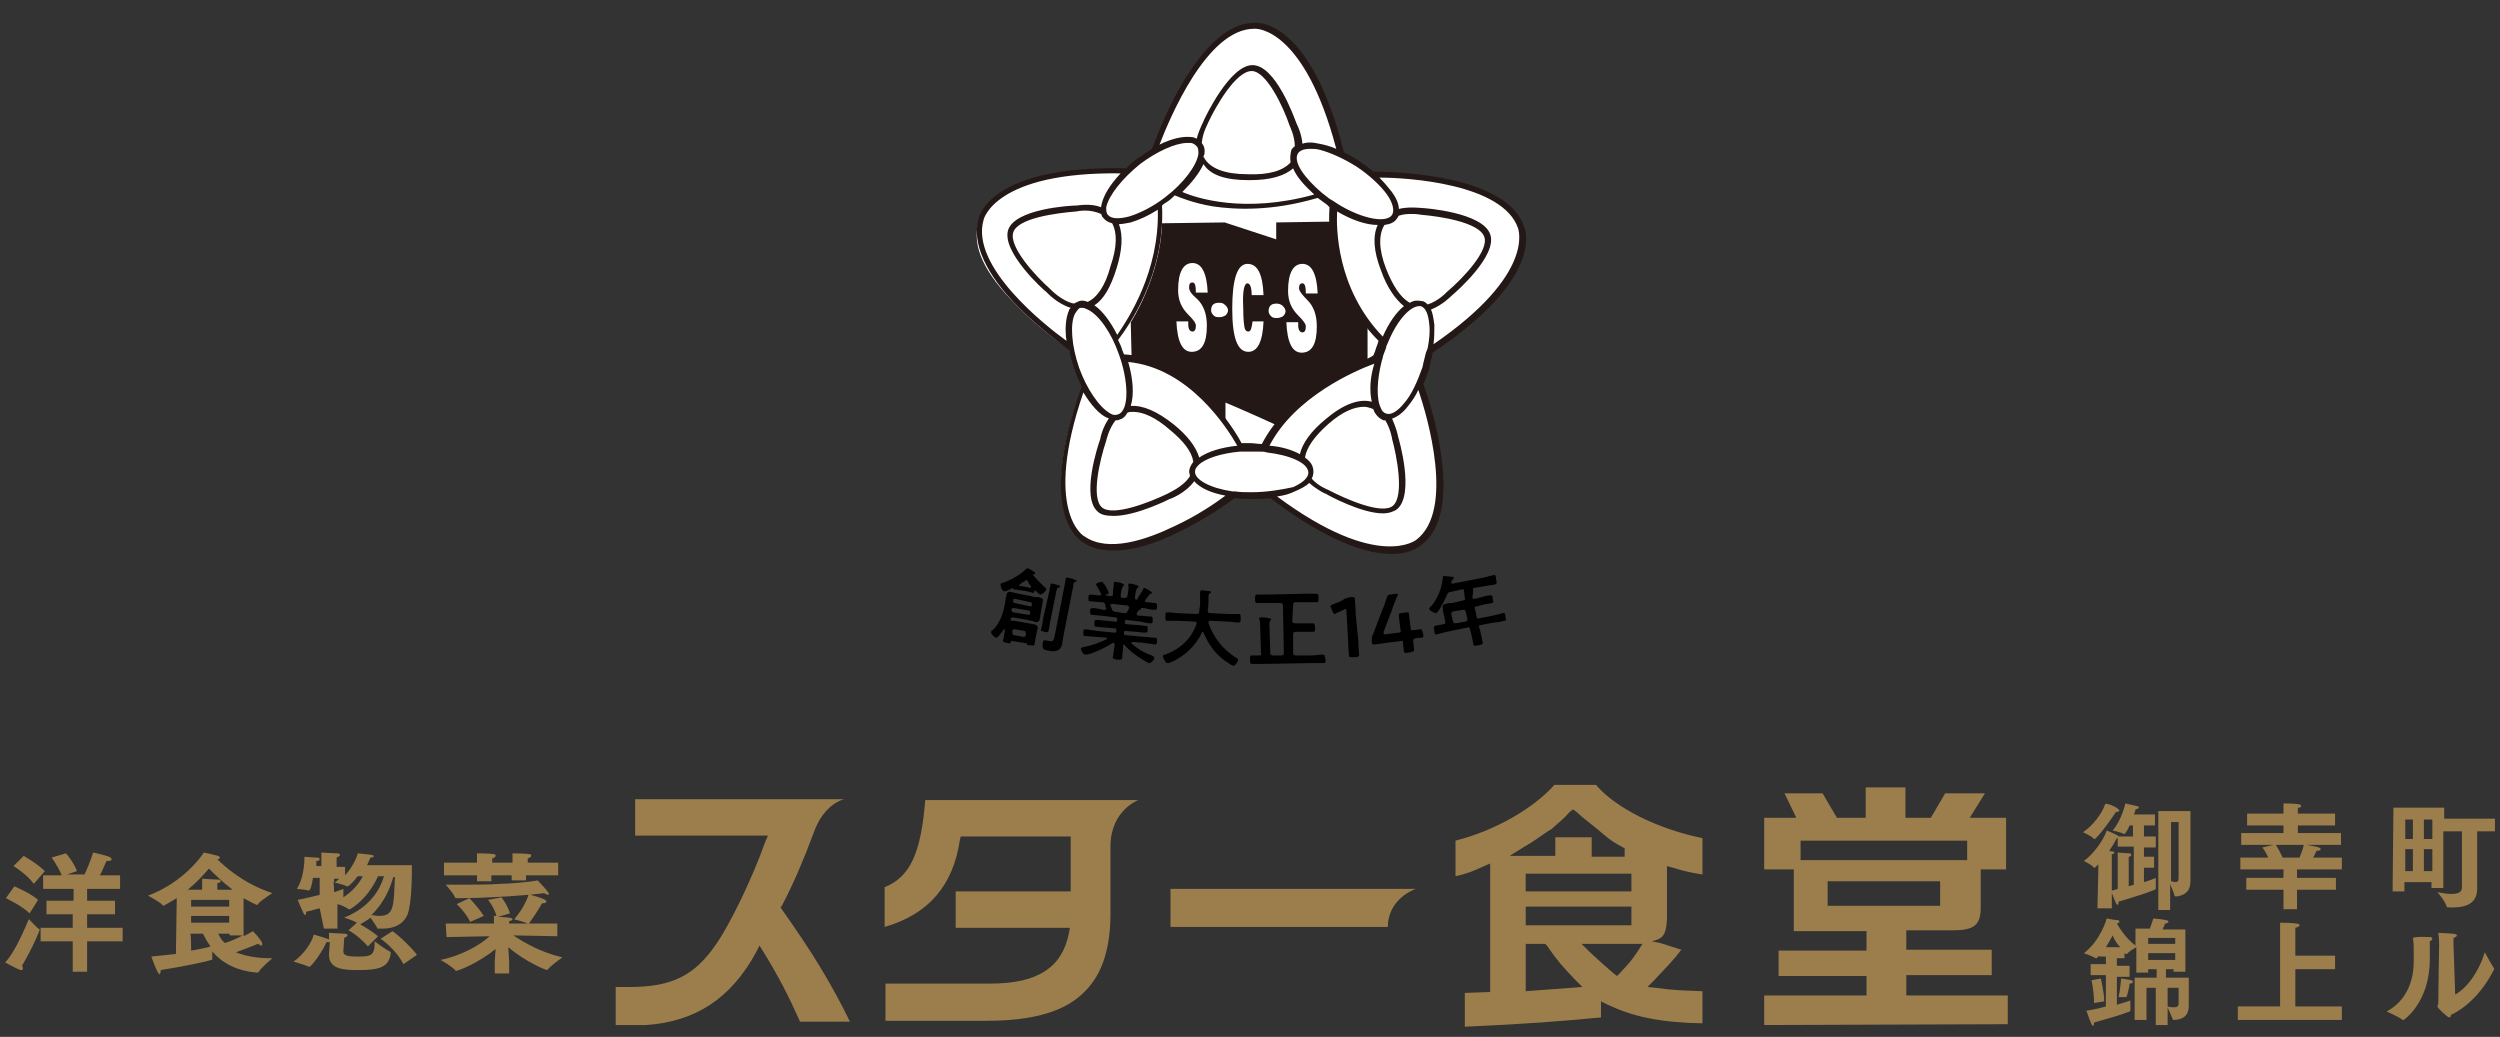 <?xml version="1.0" encoding="utf-8"?>
<!-- Generator: Adobe Illustrator 27.4.1, SVG Export Plug-In . SVG Version: 6.00 Build 0)  -->
<svg version="1.1" id="レイヤー_1" xmlns="http://www.w3.org/2000/svg" xmlns:xlink="http://www.w3.org/1999/xlink" x="0px"
	 y="0px" viewBox="0 0 295.6 122.6" style="enable-background:new 0 0 295.6 122.6;" xml:space="preserve">
<rect x="0" y="0" width="295.6" height="122.6" fill="#333333" stroke="none"/>
<style type="text/css">
	.st0{fill:#9C7E4C;}
	.st1{fill:#FFFFFF;}
	.st2{fill:#231815;}
</style>
<g>
	<path class="st0" d="M138.4,109.6h25.7c0-3.4,3.3-4.5,3.3-4.5h-29L138.4,109.6L138.4,109.6z M92.3,107.3l0.2-0.3
		c1.4-2.7,2.5-5.3,3.7-8.5c1.2-3.5,3.6-4,3.6-4H75.1v4.3h15.7l-0.3,0.7c-1.6,4.5-4.2,9.8-5.8,12.1c-2.5,3.7-5.2,5.1-10.2,5.1h-1.7
		v4.5h3.6c5.8-0.4,10-3.1,13-8.6l0.4-0.8l0.5,0.8c1.9,3.1,2.9,5.1,4.3,8.2h5.9c-2.3-4.7-4.6-8.4-8-13.2L92.3,107.3z M104.6,104.9
		v4.7c5.2-1.5,8.1-4.9,8.9-10.3l0.1-0.4h13v6.5H113v4.3h13.5l-0.1,0.6c-0.8,4.1-3.7,6-9.3,6h-12.4v4.4h11.9c5.6,0,9.4-1.1,11.7-3.5
		c2.1-2.1,3.1-5.3,3-9.9v-7.2c0-4.3,3.3-5.5,3.3-5.5h-25.2C108.9,100.9,107.6,103.7,104.6,104.9 M188.7,92.8h-4.9
		c-2.5,2.8-7,5.4-11.7,6.6v4.2c1.4-0.3,2.1-0.6,3.4-1.2l0.7-0.3v15.2l-3,0.1v4c7-0.3,12-0.7,16.1-1.1v-1.9l0.8,0.4
		c3,1.4,6.1,2.1,11.2,2.2v-3.8c-2.5-0.1-3.4-0.1-5.5-0.4l-1-0.1l0.7-0.7c1.6-1.7,2.4-2.5,3.3-3.7l-2.5-0.8l-1-0.2
		c1.3-0.3,1.7-0.7,1.8-2.6v-6.3l0.7,0.2c1.3,0.4,2.2,0.6,3.5,0.8v-4.3C195.9,98,191,95.5,188.7,92.8 M180.4,117.2v-5.6h2.3l0.2,0.2
		c1.4,2,1.7,2.3,3.4,4.1l0.8,0.8L180.4,117.2z M180.4,107.2h12.5v2.2h-12.5V107.2z M193.7,112.4c-0.8,1.2-1,1.4-2.2,2.7l-0.3,0.3
		l-0.4-0.3c-1.4-1.2-1.6-1.4-2.9-2.6l-0.9-0.9h7.2L193.7,112.4z M192.9,105.4h-12.5v-2.1h12.5V105.4z M192.1,100.3l0,1h-3.9V99h-4.3
		v2.2h-5.4l1.6-1c1.4-0.8,1.7-1.1,2.9-1.9l0.5-0.3l0.2-0.2c0.9-0.8,1.1-0.9,1.9-1.8l0.4-0.3l0.4,0.3c1,0.9,1.2,1,2.3,1.9l0.6,0.5
		C190.6,99.5,190.8,99.6,192.1,100.3 M225.4,115.3h10.1v-3h-10.1v-2.3h5.5c2.5,0,3.3-0.6,3.3-2.7v-4.5h3v-6.1h-4.3l1.8-2.9H230
		l-1.7,2.9h-3v-3.6h-4.7v3.6h-3.4l-1.7-2.9h-4.5l1.4,2.9h-3.8v6.1h3.5v7.3h8.6v2.3h-10.4v3h10.4v2.3h-12.1v3.5l28.8-0.1v-3.4h-12
		L225.4,115.3L225.4,115.3z M212.9,99.4h19.7v2.3h-19.7V99.4z M216.1,104.2h13.3v2.9h-13.3V104.2z"/>
	<path class="st0" d="M4.7,109.9C4.7,109.9,4.7,109.9,4.7,109.9c0,0.1-0.7,1.9-2.1,4.3c0.1,0.1,0.1,0.2,0.1,0.3c0,0.1,0,0.2-0.2,0.2
		c0,0-0.1,0-0.1,0c-0.5-0.2-1.8-0.9-1.8-0.9c1.2-1.2,2.5-4.4,2.8-5.1C3.4,108.6,4.2,109.6,4.7,109.9 M1.7,104.8c0,0,1.9,0.8,2.8,1.6
		l-1,1.6c-0.9-0.9-2.8-1.8-2.8-1.8L1.7,104.8z M2.8,101.2c0,0,1.6,0.9,2.5,1.8L4,104.5c-0.8-1.1-2.4-2.1-2.4-2.1L2.8,101.2z
		 M4.8,109.7h3.8v-1.6H5.5v-1.6h3.2v-1.4H5.1v-1.6h2.2c-0.5-1.2-1.2-2.1-1.2-2.1l1.7-0.5c0,0,0.9,1,1.3,2.1l-1.2,0.4H10
		c0.2-0.5,0.7-1.5,1-2.6c0,0,1.4,0.3,1.9,0.5c0.2,0.1,0.3,0.2,0.3,0.3s-0.1,0.2-0.4,0.2c-0.1,0-0.1,0-0.2,0
		c-0.3,0.6-0.5,1.2-0.8,1.7h2.4v1.6h-3.9v1.4h3.3v1.6h-3.3v1.6h4.2v1.6h-4.2v3.6H8.6v-3.6H4.8V109.7z"/>
	<path class="st0" d="M20.9,106.2c-0.7,0.4-1.5,0.9-1.6,0.9c0,0,0,0-0.1-0.1c-0.2-0.3-1.7-1.1-1.7-1.1c4.3-1.6,6.5-4.9,6.6-5.1
		c0.1,0,1.3,0.3,1.7,0.4c0.1,0.1,0.2,0.1,0.2,0.2c0,0.1-0.1,0.2-0.3,0.2c0.8,0.8,3.1,2.9,6.5,4c0,0-1.4,0.9-1.7,1.3
		c0,0,0,0.1-0.1,0.1s-0.9-0.4-1.6-0.8v4.5c0.4-0.2,0.8-0.4,1.1-0.6c0,0,0.9,0.9,1.1,1.4c0,0.1,0,0.1,0,0.2c0,0.1,0,0.1-0.1,0.1
		c-0.1,0-0.2-0.1-0.4-0.2c-0.7,0.3-1.8,0.7-2.6,1c1,0.4,2.3,0.7,4.1,0.7h0.2c0,0-1.3,1.1-1.6,1.6c0,0,0,0.1-0.2,0.1
		c-2.5-0.2-4.2-1.2-5.3-2.5c0,0.2,0,0.5,0,0.7c0,0.1,0,0.2,0,0.2v0c0,0.1,0,0.1-0.1,0.1c-0.6,0.2-3.4,0.8-6,1.2v0.1
		c0,0.2-0.1,0.4-0.1,0.4c-0.3,0-1-2.1-1-2.1c0.9-0.1,1.9-0.2,2.9-0.3L20.9,106.2z M23.9,105.2v-0.4c0,0,0-0.5,0-0.9
		c0.2,0,1.4,0.1,1.9,0.1c0.2,0,0.3,0.1,0.3,0.2c0,0.1-0.1,0.2-0.4,0.2c0,0.2,0,0.5,0,0.5v0.3h1.8c-1.2-0.9-2.2-1.9-2.8-2.5
		c-0.6,0.7-1.4,1.6-2.5,2.5L23.9,105.2L23.9,105.2z M27.1,106.4h-4.5v0.8h4.5V106.4z M27.1,108.3h-4.5v0.8h4.5V108.3z M22.6,112.4
		c1-0.2,1.8-0.3,2.3-0.5c-0.4-0.5-0.7-1.1-0.9-1.5h-1.5C22.6,110.4,22.6,112.4,22.6,112.4z M27.1,110.4h-1.3
		c0.2,0.4,0.4,0.8,0.8,1.1c0.6-0.2,1.4-0.5,2.1-0.9h-1.5L27.1,110.4L27.1,110.4z"/>
	<path class="st0" d="M39,111.4c-0.1,0-0.1,0-0.2,0c-0.1,0-0.1,0-0.2,0c-0.5,1.2-1.8,2.9-2,2.9c0,0,0,0-0.1,0
		c-0.4-0.2-1.8-0.6-1.8-0.6c1.2-0.8,2.2-2.3,2.4-3.2c0.4,0.1,1.7,0.5,1.8,0.6c0-0.1,0-0.4,0-0.8c0,0,1.6,0.1,1.9,0.1
		c0.2,0,0.3,0.1,0.3,0.2c0,0.1-0.2,0.2-0.4,0.3c0,0.3-0.1,1.3-0.1,1.5v0.1c0,0.4,0.3,0.6,1.6,0.6c1.5,0,2.1,0,2.1-1.6v-0.2
		c0,0,1.3,1,1.8,1.2c0,0,0.1,0.1,0.1,0.1c0,0,0,0,0,0.1c-0.2,1.6-1.2,2-3.8,2c-1.8,0-3.5-0.1-3.5-1.8v-0.1L39,111.4z M37.8,107.4
		c-0.5,0.1-1,0.3-1.6,0.4v0.1c0,0.2-0.1,0.3-0.1,0.3c-0.1,0-0.1-0.1-0.2-0.2c-0.3-0.6-0.7-1.6-0.7-1.6c1-0.2,1.9-0.4,2.6-0.6v-2
		h-0.8c-0.1,0.8-0.3,1.5-0.5,1.5c0,0,0,0,0,0c-0.3-0.1-1.4-0.2-1.4-0.2c0.8-1.2,0.9-3.1,0.9-3.7v-0.1c0,0,1,0.1,1.5,0.1
		c0.2,0,0.3,0.1,0.3,0.2c0,0.1-0.1,0.2-0.4,0.2c0,0.1,0,0.3,0,0.6h0.6v-0.5c0-0.1,0-0.8,0-1.1c0,0,1.4,0.1,1.9,0.1
		c0.2,0,0.3,0.1,0.3,0.2c0,0.1-0.2,0.2-0.4,0.3c0,0.2,0,0.7,0,0.8v0.3h1v1c1.1-1.2,1.5-2.5,1.5-2.6c0,0,1.2,0.1,1.7,0.2
		c0.1,0,0.2,0.1,0.2,0.1c0,0.1-0.1,0.2-0.4,0.2c-0.1,0.2-0.2,0.5-0.4,0.9h5.3c0,1.2,0,4.4-0.5,5.8c-0.5,1.2-1.6,1.7-3,1.7
		c-0.2,0-0.3,0-0.5,0c-0.1,0-0.1,0-0.1-0.1c-0.1-0.2-0.5-0.8-0.8-1.2c-0.3,0.3-0.8,0.5-1.2,0.8c0.7,0.4,1.5,0.9,2.1,1.4l-1.2,1.2
		c-0.5-0.6-1.5-1.5-2.3-1.9l1-0.9c-0.5-0.3-1.5-0.6-1.5-0.6c3.2-1.3,4.3-3.5,4.7-4.9h-0.7c-0.5,1.1-1.5,2.8-3.3,3.9c0,0-0.1,0-0.1,0
		c0,0-0.1,0-0.1,0c-0.2-0.2-0.9-0.5-1.3-0.6l0,0v2.9h-1.6L37.8,107.4L37.8,107.4z M39.5,105.5c0.5-0.2,0.9-0.3,1.1-0.4
		c0,0,0,0.6,0,1c1.2-0.8,1.9-1.7,2.3-2.5h-0.6c-0.6,0.8-1.1,1.2-1.2,1.2c0,0,0,0-0.1,0c-0.3-0.2-1.3-0.4-1.6-0.5
		C39.5,104.4,39.5,105.5,39.5,105.5z M39.5,104.4c0.2-0.1,0.4-0.3,0.6-0.5h-0.6V104.4z M46.5,103.7c-0.3,1.1-1,3-2.6,4.5
		c0.3,0,0.6,0.1,0.9,0.1c0.6,0,1.1-0.1,1.4-0.6c0.5-0.8,0.4-3,0.5-3.9C46.7,103.7,46.5,103.7,46.5,103.7z M46.4,110.1
		c0.9,0.6,2.4,2.1,2.9,2.8l-1.6,1.1c-0.6-1.2-1.8-2.4-2.7-3L46.4,110.1z"/>
	<path class="st0" d="M52.7,109.2h5.7c0-0.2,0-0.5,0-0.9c0,0,0.1,0,0.3,0c-0.3-1.1-1-1.9-1-1.9l1.6-0.3c0,0,0.7,0.9,1,1.9l-1.4,0.4
		c1.3,0.1,1.7,0.1,1.7,0.3c0,0.1-0.2,0.2-0.4,0.2c0,0.1,0,0.3,0,0.3h5.7v1.5l-5.2-0.1c1.2,0.8,3.2,2,5.8,2.6c0,0-1.3,0.9-1.7,1.4
		c0,0-0.1,0.1-0.1,0.1c-0.2,0-2.6-1-4.6-2.7l0.1,1.7v1.4h-1.7v-1.4l0.1-1.5c-2.2,1.8-4.5,2.6-4.7,2.6c0,0,0,0-0.1-0.1
		c-0.3-0.4-1.7-1.2-1.7-1.2c2.8-0.6,4.8-1.9,5.8-2.8l-5.1,0.1L52.7,109.2L52.7,109.2z M52.5,102h3.9v-0.2c0,0,0-0.4,0-0.9
		c0,0,1.6,0,2,0.1c0.2,0,0.2,0.1,0.2,0.2s-0.1,0.2-0.4,0.3c0,0.2,0,0.4,0,0.4v0.1h2.4v-0.2c0,0,0-0.4,0-0.9c0,0,1.6,0,2,0.1
		c0.2,0,0.2,0.1,0.2,0.2s-0.1,0.2-0.4,0.3c0,0.2,0,0.4,0,0.4v0.1H66v1.5h-3.8v0.6h-1.7v-0.6h-2.4v0.7h-1.7v-0.7h-3.9L52.5,102
		L52.5,102z M55.8,104.6c3,0,6.1-0.2,7.8-0.5c0,0.1,0.9,0.9,1.2,1.4c0.1,0.1,0.1,0.1,0.1,0.2c0,0.1-0.1,0.1-0.1,0.1
		c-0.1,0-0.3-0.1-0.5-0.2c-0.5,0.1-1,0.1-1.6,0.2c1.5,0.4,1.9,0.6,1.9,0.8c0,0.1-0.1,0.2-0.4,0.2h-0.1c0,0-0.8,1.4-1.5,2.3
		c0,0.1-0.1,0.1-0.1,0.1c0,0,0,0-0.1,0c-0.4-0.2-1.6-0.5-1.6-0.5c1.2-1.4,1.6-2.6,1.7-2.9c-2.4,0.2-5.6,0.4-8.2,0.4h-0.3
		c-0.1,0-0.2,0-0.2-0.1c-0.2-0.5-1.1-1.5-1.1-1.5C53.7,104.6,54.7,104.6,55.8,104.6 M55.5,106.2c0,0,1,1,1.7,2.1l-1.6,0.7
		c-0.6-1.2-1.6-2.1-1.6-2.1L55.5,106.2z"/>
	<path class="st0" d="M250.4,95.6c0.1,0.1,0.2,0.2,0.2,0.2c0,0.1-0.1,0.2-0.3,0.2c0,0-0.1,0-0.1,0c-1.9,2.8-2.5,3.2-2.5,3.2
		c0,0,0,0-0.1,0c-0.2-0.3-1.3-0.8-1.3-0.8c1.2-0.8,2.3-2.3,2.6-3.3C249,94.9,250,95.3,250.4,95.6 M248.1,103.3c0-0.1,0-0.6,0-1.1
		c0,0-0.4,0.4-0.4,0.4c0,0,0,0-0.1,0c-0.2-0.3-1.2-0.8-1.2-0.8c1.1-0.8,2.3-2.4,2.7-3.6c0,0,1,0.4,1.3,0.6c0,0,0.1,0,0.1,0.1h1.7
		v-1.3h-0.4c-0.1,0.3-0.5,1-0.6,1c0,0,0,0-0.1,0c-0.3-0.2-1.3-0.4-1.3-0.4c1.1-1.3,1.5-3.2,1.5-3.2l1.3,0.3c0.2,0,0.3,0.1,0.3,0.2
		s-0.1,0.1-0.4,0.2c0,0.2-0.1,0.4-0.2,0.6h2.5v1.3h-1.3v1.3h1.4v1.3h-1.4v1.1h1.2v1.3h-1.2v1.7c0.7-0.2,1.2-0.4,1.4-0.5
		c0,0,0,0.4,0,0.8c0,0.2,0,0.4,0,0.5v0c0,0.2-4,1.4-4.4,1.5c0,0,0,0.1,0,0.1c0,0.2-0.1,0.3-0.1,0.3c-0.1,0-0.1-0.1-0.2-0.2
		c-0.2-0.4-0.6-1.5-0.6-1.5c0.3,0,0.5-0.1,0.8-0.2v-3.3c0,0,0-0.8,0-1c0,0,1.1,0.1,1.4,0.1c0.2,0,0.2,0.1,0.2,0.2
		c0,0.1-0.1,0.2-0.3,0.2c0,0.1,0,0.5,0,0.5v3c0.2-0.1,0.4-0.1,0.6-0.2v-4.5h-1.9v-1c0,0-0.1,0-0.1,0c-0.2,0.4-0.5,0.9-0.9,1.5
		c0.5,0.1,0.6,0.1,0.6,0.2c0,0.1-0.1,0.2-0.3,0.2c0,0.1,0,0.6,0,0.6l0,5.8H248L248.1,103.3z M255.2,95.9h3.8v6.5c0,0.7,0,1.4,0,1.8
		v0c0,1.2-0.7,1.7-1.7,1.8c-0.1,0-0.1,0-0.2-0.1c0-0.3-0.4-1-0.5-1.4v3.1h-1.4L255.2,95.9L255.2,95.9z M257.6,97.2h-0.9v7
		c0.2,0,0.3,0.1,0.5,0.1c0.3,0,0.4-0.1,0.4-0.6V97.2z"/>
	<path class="st0" d="M265.6,103.8h4.4v-1h-5.1v-1.4h3.3c-0.3-0.7-0.7-1.2-0.7-1.2l1.3-0.3H265v-1.4h5v-0.9h-4.3v-1.4h4.3v-0.4
		c0,0,0-0.5,0-0.8c0.1,0,1.4,0,1.8,0.1c0.1,0,0.3,0.1,0.3,0.2s-0.1,0.2-0.4,0.2c0,0.2,0,0.4,0,0.4v0.3h4.4v1.4h-4.4v0.9h5.1v1.4
		h-4.1c1.2,0.2,1.7,0.3,1.7,0.5c0,0.1-0.1,0.2-0.5,0.2c-0.1,0.2-0.2,0.5-0.4,0.8h3.4v1.4h-5.3v1h4.6v1.4h-4.6v2.3H270v-2.3h-4.4
		L265.6,103.8L265.6,103.8z M271.9,101.4c0.2-0.5,0.4-1,0.5-1.5h-3.3c0.1,0.2,0.5,0.8,0.8,1.5H271.9z"/>
	<path class="st0" d="M283,95.5h6v1.3h6v1.5h-2.1v4.9c0,0.6,0,1.7,0,1.9v0c0,1.7-1.3,2.2-2.9,2.2c-0.7,0-0.7,0-0.7-0.1
		c-0.2-0.7-1.1-1.7-1.1-1.7c0.6,0.1,1.2,0.2,1.6,0.2c0.9,0,1.3-0.2,1.3-0.8v-6.6h-2.2v6.7h-1.4v-0.7h-3.2v1.1h-1.4L283,95.5
		L283,95.5z M285.3,96.9h-0.9v2.3h0.9V96.9z M285.3,100.4h-0.9v2.6h0.9V100.4z M287.6,96.9h-1v2.3h1V96.9z M287.6,100.4h-1v2.6h1
		V100.4z"/>
	<path class="st0" d="M249,115.3h-1.8V114h1.8v-0.9h-0.8V113c-0.3,0.3-0.3,0.3-0.3,0.3c0,0,0,0-0.1,0c-0.3-0.2-1.4-0.6-1.4-0.6
		c2-1.5,2.7-4.1,2.7-4.1s1,0.2,1.3,0.2c0.1,0,0.2,0.1,0.2,0.2c0,0.1-0.1,0.1-0.3,0.2c0.3,0.5,1,1.7,2.2,2.6v-2h1.7
		c0.2-0.6,0.4-1.1,0.4-1.2c0.1,0,1.2,0.1,1.5,0.2c0.2,0,0.3,0.1,0.3,0.2c0,0.1-0.2,0.2-0.4,0.2c0,0-0.1,0.3-0.3,0.7h2.7l0,5h-1.4
		v-0.3h-0.9v1h2.7v1.8c0,0.8,0,1.2,0,1.4v0.1c0,1.3-0.8,1.7-1.9,1.7H257c-0.1,0-0.1,0-0.1-0.1c-0.1-0.3-0.5-1.1-0.6-1.4v2.1h-1.4
		v-4.4h-1.1v3.8h-1.4v-5h2.6v-1H254v0.4h-1.4v-3c-0.2,0.1-0.9,0.5-1.1,0.8c0,0,0,0-0.1,0c0,0,0,0-0.2-0.1v0.6h-0.9v0.9h1.5v1.3h-1.5
		v3.3c0.7-0.2,1.3-0.4,1.6-0.5c0,0,0,0.5,0,0.8c0,0.2,0,0.3,0,0.4v0c0,0,0,0.1-0.1,0.1c-1,0.4-2.4,0.8-4.2,1.3v0.1
		c0,0.2-0.1,0.3-0.1,0.3c-0.1,0-0.1-0.1-0.2-0.2c-0.2-0.4-0.6-1.6-0.6-1.6c0.8-0.1,1.6-0.3,2.3-0.5L249,115.3L249,115.3z
		 M247.6,118.6c0-1.4-0.3-2.7-0.3-2.7l1.1-0.2c0,0,0.4,1.6,0.4,2.7L247.6,118.6z M250.7,112c-0.4-0.4-0.7-0.9-0.9-1.4
		c-0.2,0.4-0.5,0.9-0.8,1.4H250.7z M251.4,117.9L251.4,117.9c-0.1,0-0.4,0-0.6,0h-0.3c0.2-0.8,0.3-2.2,0.3-2.2s0.8,0.1,1.2,0.2
		c0.1,0,0.2,0.1,0.2,0.2c0,0.1-0.1,0.2-0.4,0.2C251.8,116.6,251.5,117.9,251.4,117.9 M257.2,110.9H254v0.7h3.2V110.9z M257.2,112.7
		H254v0.8h3.2V112.7z M257.6,116.8h-1.3v2.2c0.3,0.1,0.5,0.1,0.7,0.1c0.4,0,0.6-0.1,0.6-0.4L257.6,116.8L257.6,116.8z"/>
	<path class="st0" d="M264.7,119h4.9v-8.9c0,0,0-0.6,0-1c0,0,1.3,0,1.9,0.1c0.3,0,0.4,0.1,0.4,0.2s-0.1,0.2-0.5,0.3
		c0,0.2,0,0.4,0,0.5v0.1v2.7h4.7v1.6l-4.7,0v4.4h5.5v1.6h-12.3V119z"/>
	<path class="st0" d="M287.4,110.8c0.1,0,0.2,0.1,0.2,0.2c0,0.1-0.1,0.2-0.3,0.3c0,0.4,0,1.6,0,1.9v0.2c0,5.2-3.1,7.2-3.1,7.2
		c0,0,0,0-0.1,0c-0.5-0.4-1.9-1-1.9-1c2.4-1.3,3.2-3.7,3.2-5.9v-0.3c0,0,0-0.4,0-0.8c0-0.5,0-1.2-0.1-1.7
		C285.7,110.7,286.8,110.8,287.4,110.8 M290.3,117.6c1.6-0.9,2.9-3,3.5-5c0,0,0.7,1.3,1.1,1.9c0,0,0,0.1,0,0.1c0,0-1.7,3.8-5.1,5.4
		c0,0.2-0.1,0.3-0.2,0.3c-0.2,0-1.4-1.1-1.4-1.3c0-0.1,0.1-0.2,0.1-0.3c0-1.2,0.1-6.9,0.1-6.9c0-0.2,0-0.8-0.1-1.5
		c1.9,0.1,2.2,0.1,2.2,0.3c0,0.1-0.1,0.2-0.4,0.3c0,0.3,0,0.7,0,0.7L290.3,117.6z"/>
</g>
<path d="M121,76l-1.3-0.2c-0.1,0-0.2,0-0.2,0.1c0,0.2-0.1,0.2-0.5,0.1c-0.3-0.1-0.5-0.1-0.4-0.3c0,0,0.1-0.3,0.1-0.5l0.1-0.6
	c0-0.1,0-0.1,0-0.2c0,0-0.1,0-0.1,0c-0.2,0.3-0.4,0.5-0.6,0.8c-0.1,0.1-0.2,0.2-0.3,0.2c-0.2,0-0.7-0.5-0.6-0.7
	c0-0.1,0.1-0.2,0.2-0.2c0.8-0.8,1.2-1.9,1.4-3l0.1-0.6c0-0.2,0.1-0.4,0.1-0.6c0.1-0.3,0.3-0.4,0.6-0.3c0.3,0.1,0.5,0.1,0.8,0.2
	l1.6,0.3c0.2,0.1,0.5,0.1,0.8,0.1c0.3,0.1,0.6,0.1,0.5,0.5c0,0.2-0.1,0.4-0.1,0.6l-0.2,1.1c0,0.2,0,0.3-0.1,0.5
	c-0.1,0.3-0.4,0.3-0.6,0.2s-0.5-0.1-0.8-0.2l-1.7-0.3c-0.2,0-0.2,0-0.3,0.2l0,0c0,0.1,0,0.2,0.2,0.2l0.2,0c0.2,0,0.4,0.1,0.6,0.1
	l1.1,0.2c0.2,0,0.4,0.1,0.6,0.1c0.5,0.1,0.5,0.3,0.5,0.5c0,0.1-0.1,0.2-0.1,0.4l-0.2,1c0,0.2-0.1,0.5-0.1,0.5c0,0.2-0.2,0.1-0.5,0.1
	s-0.5-0.1-0.4-0.3C121.1,76.1,121.1,76,121,76 M119.8,69.5C119.8,69.5,119.8,69.5,119.8,69.5c-0.2,0.1-0.9,0.5-1.1,0.4
	c-0.2,0-0.4-0.6-0.4-0.8c0-0.1,0.2-0.2,0.3-0.2c0.9-0.3,2-0.9,2.7-1.6c0.1-0.1,0.1-0.1,0.2-0.1c0.1,0,0.5,0.2,0.6,0.3
	c0.2,0.1,0.3,0.2,0.3,0.3c0,0.1-0.1,0.1-0.2,0.1c0,0,0,0-0.1,0c0,0,0,0,0,0c0.4,0.6,1,1.1,1.5,1.6c0.1,0.1,0.2,0.1,0.1,0.2
	c0,0.2-0.5,0.6-0.7,0.6c-0.1,0-0.5-0.4-0.6-0.5c0,0,0,0,0,0c0,0-0.1,0-0.1,0.1c0,0.2-0.1,0.2-0.2,0.2c-0.2-0.1-0.5-0.1-0.7-0.2
	l-0.7-0.1c-0.2,0-0.5-0.1-0.7-0.1C119.9,69.8,119.8,69.7,119.8,69.5C119.9,69.5,119.9,69.5,119.8,69.5 M121.6,72.7
	c0.1,0,0.2,0,0.2-0.2l0-0.1c0-0.1,0-0.2-0.1-0.2l-1.8-0.3c-0.2,0-0.3,0-0.3,0.2c0,0.2,0.1,0.3,0.2,0.3L121.6,72.7z M121,75.3
	c0.2,0,0.3-0.1,0.3-0.2l0-0.2c0-0.2-0.1-0.3-0.2-0.3l-1.1-0.2c-0.2,0-0.3,0.1-0.3,0.2l0,0.2c0,0.2,0.1,0.3,0.2,0.3L121,75.3z
	 M121.8,71.7c0.1,0,0.2,0,0.2-0.2l0-0.1c0-0.1,0-0.2-0.2-0.2l-1.8-0.4c-0.1,0-0.2,0-0.2,0.2l0,0.1c0,0.1,0,0.2,0.2,0.2L121.8,71.7z
	 M121.4,68.6c-0.1,0-0.1,0-0.2,0.1c-0.2,0.1-0.4,0.2-0.6,0.4c0,0-0.1,0.1-0.1,0.1c0,0,0,0.1,0.1,0.1c0.1,0,0.2,0,0.2,0l1,0.2
	c0.1,0,0.1,0,0.1-0.1c0,0,0-0.1,0-0.1c-0.2-0.2-0.3-0.4-0.4-0.6C121.5,68.7,121.5,68.6,121.4,68.6 M124.1,69.8
	c0-0.2,0.1-0.4,0.1-0.6c0,0,0-0.1,0-0.1c0-0.1,0.1-0.1,0.2-0.1c0.1,0,0.7,0.2,0.8,0.2c0.1,0,0.2,0.1,0.1,0.2c0,0.1-0.1,0.1-0.2,0.1
	c-0.1,0-0.1,0.1-0.2,0.4l-0.7,3.5c-0.1,0.4-0.1,0.7-0.2,1.1c-0.1,0.3-0.1,0.3-0.5,0.2s-0.5-0.1-0.4-0.3c0.1-0.4,0.2-0.7,0.2-1.1
	L124.1,69.8z M125.9,69.1c0-0.2,0.1-0.4,0.1-0.6c0,0,0-0.1,0-0.1c0-0.1,0.1-0.1,0.2-0.1c0.2,0,0.3,0.1,0.5,0.1c0.1,0,0.1,0,0.2,0.1
	c0.3,0.1,0.4,0.1,0.4,0.2c0,0.1-0.1,0.1-0.2,0.1c-0.1,0.1-0.2,0.1-0.2,0.5l-1.2,6.1c0,0.2-0.1,0.5-0.1,0.7c-0.2,1-1,1-1.8,0.8
	c-0.4-0.1-0.6-0.1-0.5-0.9c0-0.2,0.1-0.3,0.3-0.3c0.1,0,0.3,0.1,0.5,0.1c0.4,0.1,0.5-0.1,0.6-0.6L125.9,69.1z"/>
<path d="M135.2,69.6c0-0.1,0.1-0.1,0.1-0.1c0,0,0.9,0.4,0.9,0.6c0,0.1-0.1,0.1-0.1,0.1c-0.1,0-0.1,0-0.2,0.1
	c-0.1,0.2-0.4,0.5-0.5,0.7c0,0,0,0.1,0,0.1c0,0.1,0.1,0.1,0.1,0.1c0.4,0,0.7,0.1,1.1,0.1c0.2,0,0.2,0.1,0.2,0.4c0,0.3,0,0.4-0.3,0.4
	c-0.4,0-0.8-0.1-1.2-0.2l-0.4,0c0,0,0,0,0,0c0,0,0,0,0,0.1c0,0.1-0.1,0.1-0.1,0.1c-0.1,0-0.1,0-0.2,0.1c-0.1,0.1-0.1,0.2-0.2,0.3
	c0,0,0,0.1,0,0.1c0,0.1,0.1,0.2,0.2,0.2l0.3,0c0.4,0,0.8,0.1,1.2,0.1c0.2,0,0.2,0.2,0.2,0.4c0,0.2,0,0.4-0.2,0.4
	c-0.4,0-0.8-0.1-1.2-0.2l-1.7-0.2c-0.1,0-0.2,0-0.2,0.2l0,0.1c0,0.1,0,0.2,0.2,0.2l1.2,0.1c0.4,0,0.8,0.1,1.1,0.1
	c0.2,0,0.2,0.1,0.2,0.4c0,0.3,0,0.4-0.3,0.4c-0.4,0-0.8-0.1-1.1-0.1l-1.2-0.1c-0.1,0-0.2,0-0.2,0.2l0,0.1c0,0.1,0,0.2,0.2,0.2
	l2.2,0.2c0.4,0,0.8,0.1,1.3,0.1c0.2,0,0.2,0.1,0.2,0.4c0,0.3,0,0.4-0.3,0.4c-0.4-0.1-0.9-0.1-1.3-0.2l-1.3-0.1c-0.1,0-0.1,0-0.1,0.1
	c0,0,0,0.1,0,0.1c0.7,0.6,1.5,1.1,2.4,1.4c0.2,0.1,0.3,0.2,0.3,0.3c0,0.2-0.4,0.6-0.6,0.6c-0.2,0-0.9-0.5-1.1-0.6
	c-0.6-0.4-1.3-0.9-1.8-1.5c0,0-0.1-0.1-0.1-0.1c-0.1,0-0.1,0.1-0.1,0.1l0,0.1c0,0.4-0.1,0.9-0.1,1.3c0,0.3-0.1,0.3-0.6,0.3
	c-0.4-0.1-0.6-0.1-0.5-0.4c0.1-0.4,0.1-0.9,0.2-1.3l0-0.1c0-0.1,0-0.1-0.1-0.2c0,0-0.1,0-0.1,0c-0.8,0.5-1.6,0.9-2.4,1.2
	c-0.2,0.1-0.7,0.2-0.9,0.2c-0.2,0-0.5-0.5-0.5-0.7c0-0.1,0.2-0.2,0.4-0.2c0.9-0.2,1.8-0.5,2.6-0.9c0,0,0,0,0.1-0.1
	c0-0.1,0-0.1-0.1-0.1l-1.2-0.1c-0.4,0-0.9-0.1-1.3-0.1c-0.2,0-0.2-0.1-0.2-0.4s0-0.4,0.3-0.4c0.4,0.1,0.9,0.1,1.3,0.2l2.1,0.2
	c0.1,0,0.2,0,0.2-0.2l0-0.1c0-0.1,0-0.2-0.2-0.2l-1.1-0.1c-0.4,0-0.8-0.1-1.1-0.1c-0.2,0-0.2-0.1-0.2-0.4c0-0.3,0-0.4,0.3-0.4
	c0.4,0,0.8,0.1,1.1,0.1l1.1,0.1c0.1,0,0.2,0,0.2-0.2l0-0.1c0-0.1,0-0.2-0.2-0.2l-1.6-0.2c-0.4,0-0.8-0.1-1.2-0.1
	c-0.2,0-0.2-0.2-0.2-0.4c0-0.3,0-0.4,0.3-0.4c0.4,0,0.8,0.1,1.2,0.2l0.2,0c0,0,0.2,0,0.2-0.1c0,0,0-0.1,0-0.1
	c-0.1-0.1-0.1-0.3-0.1-0.4c-0.1-0.2-0.1-0.2-0.3-0.3l-0.3,0c-0.4,0-0.8-0.1-1.2-0.1c-0.2,0-0.2-0.1-0.2-0.4c0-0.3,0-0.4,0.3-0.4
	c0.3,0,0.6,0.1,1,0.1l0.1,0c0.1,0,0.1,0,0.1-0.1c0,0,0-0.1,0-0.1c-0.2-0.3-0.3-0.6-0.5-0.9c0,0-0.1-0.1-0.1-0.2
	c0-0.2,0.6-0.3,0.7-0.3c0.1,0,0.1,0.1,0.2,0.2c0,0,0,0.1,0.1,0.1c0.1,0.1,0.5,0.9,0.5,1c0,0.1-0.2,0.2-0.4,0.2c0,0,0,0,0,0
	c0,0,0,0,0.1,0.1l0.5,0.1c0.2,0,0.3-0.1,0.3-0.2l0-0.3c0-0.3,0.1-0.6,0.1-1c0,0,0-0.1,0-0.1c0-0.1,0.1-0.1,0.2-0.1
	c0.1,0,0.7,0.1,0.8,0.2c0.1,0,0.2,0.1,0.2,0.2c0,0.1-0.1,0.1-0.1,0.1c-0.1,0.1-0.1,0.2-0.2,0.5l-0.1,0.6c0,0.2,0.1,0.3,0.2,0.3
	l0.3,0c0.2,0,0.3-0.1,0.3-0.2l0.1-0.6c0-0.2,0.1-0.5,0-0.7l0-0.1c0-0.1,0.1-0.1,0.2-0.1c0.1,0,0.6,0.1,0.8,0.2
	c0.1,0,0.3,0.1,0.2,0.2c0,0.1-0.1,0.1-0.1,0.1c-0.1,0.1-0.1,0.2-0.2,0.4l-0.1,0.7c0,0.2,0,0.3,0.2,0.3c0.1,0,0.1,0,0.1-0.1
	C134.6,70.5,135,70.1,135.2,69.6 M132.9,72.5c0.2,0,0.3,0,0.4-0.2c0.1-0.1,0.1-0.2,0.2-0.4c0,0,0-0.1,0-0.1c0-0.1-0.1-0.2-0.2-0.2
	l-1.8-0.2c-0.1,0-0.2,0-0.2,0.1c0,0,0,0.1,0,0.1c0.2,0.5,0.2,0.6,0.4,0.7L132.9,72.5z"/>
<path d="M141.5,73.7c0-0.1-0.1-0.2-0.2-0.2l-2.1-0.1c-0.4,0-0.8,0-1.2,0c-0.2,0-0.2-0.1-0.2-0.5c0-0.4,0-0.5,0.3-0.5
	c0.4,0,0.8,0.1,1.2,0.1l2.2,0.1c0.2,0,0.3-0.1,0.3-0.3c0-0.3,0.1-0.6,0.1-0.9l0-0.4c0-0.3,0-0.6,0-0.9c0,0,0-0.1,0-0.1
	c0-0.1,0.1-0.2,0.2-0.2c0.2,0,0.8,0.1,0.9,0.1c0.1,0,0.2,0,0.2,0.1c0,0.1,0,0.1-0.1,0.1c-0.1,0.1-0.2,0.2-0.2,0.3
	c0,0.6,0,1.2-0.1,1.8c0,0.2,0.1,0.3,0.3,0.3l2.2,0.1c0.4,0,0.8,0,1.2,0c0.2,0,0.2,0.2,0.2,0.5c0,0.4,0,0.5-0.3,0.5
	c-0.4,0-0.8-0.1-1.2-0.1l-2.1-0.1c-0.1,0-0.2,0-0.2,0.2c0,0,0,0.1,0,0.1c0.6,1.7,1.7,3.1,3.3,4.1c0.1,0.1,0.2,0.1,0.2,0.2
	c0,0.2-0.4,0.8-0.6,0.7c-0.2,0-0.8-0.5-1-0.6c-1.2-0.9-1.9-1.9-2.5-3.3c0,0-0.1-0.1-0.1-0.1s-0.1,0-0.1,0.1
	c-0.7,1.6-2.1,2.8-3.6,3.5c0,0,0,0-0.1,0c-0.1,0.1-0.2,0.1-0.4,0.1c-0.2,0-0.5-0.7-0.5-0.8c0-0.1,0.1-0.2,0.2-0.2c0,0,0.1,0,0.1,0
	C139.6,76.7,140.9,75.5,141.5,73.7L141.5,73.7z"/>
<path d="M152.8,73.4c0,0.2,0.1,0.3,0.3,0.3l1,0c0.4,0,0.7,0,1.1,0c0.3,0,0.2,0.1,0.3,0.5c0,0.4,0,0.5-0.2,0.5c-0.4,0-0.8,0-1.1,0
	l-1,0c-0.2,0-0.3,0.1-0.3,0.3l0,2.2c0,0.2,0.1,0.3,0.3,0.3l1.9,0c0.4,0,0.8-0.1,1.3-0.1c0.3,0,0.2,0.1,0.3,0.5s0,0.5-0.2,0.5
	c-0.4,0-0.9,0-1.3,0l-5.8,0.1c-0.4,0-0.8,0-1.3,0c-0.3,0-0.3-0.1-0.3-0.5c0-0.4,0-0.5,0.2-0.5c0.3,0,0.6,0,0.9,0
	c0.2,0,0.3-0.1,0.2-0.3l-0.1-3.2c0-0.3,0-0.5-0.1-0.8c0,0,0-0.1,0-0.1c0-0.1,0.1-0.1,0.2-0.1c0.1,0,0.7,0,0.9,0.1
	c0.1,0,0.3,0,0.3,0.1c0,0.1-0.1,0.1-0.1,0.2c-0.1,0.1-0.1,0.2-0.1,0.5l0.1,3.3c0,0.2,0.1,0.3,0.3,0.3l1,0c0.2,0,0.3-0.1,0.3-0.3
	l-0.1-5.6c0-0.2-0.1-0.3-0.3-0.3l-1.5,0c-0.4,0-0.8,0-1.2,0c-0.3,0-0.3-0.1-0.3-0.5c0-0.4,0-0.5,0.3-0.5c0.4,0,0.8,0,1.2,0l4.5-0.1
	c0.4,0,0.8,0,1.2,0c0.3,0,0.3,0.1,0.3,0.5c0,0.4,0,0.5-0.2,0.5c-0.4,0-0.8,0-1.2,0l-1.3,0c-0.2,0-0.3,0.1-0.3,0.3L152.8,73.4z"/>
<path d="M160.6,75.7c0,0.6,0.1,1.6,0.1,1.7c0,0.2,0,0.2-0.3,0.3l-0.6,0c-0.2,0-0.3,0-0.3-0.2c0-0.1-0.1-1.2-0.1-1.8l-0.2-3.5
	c0-0.2-0.1-0.2-0.1-0.2c0,0-0.1,0-0.2,0.1c-0.3,0.1-0.6,0.3-0.9,0.4c-0.1,0.1-0.1,0.1-0.2,0.1c-0.1,0-0.1-0.1-0.2-0.2l-0.2-0.5
	c0-0.1-0.1-0.1-0.1-0.2c0-0.1,0.1-0.1,0.2-0.2c0.5-0.2,1.1-0.4,1.5-0.7c0.2-0.1,0.4-0.1,0.6-0.2l0.3,0c0.2,0,0.3,0,0.3,0.2
	c0,0.2,0.1,1.2,0.1,1.8L160.6,75.7z"/>
<path d="M167.1,75.8c0,0.3,0.1,0.9,0.1,1c0,0.2,0,0.2-0.3,0.3l-0.6,0.1c-0.2,0-0.3,0-0.3-0.2c0-0.1-0.1-0.7-0.1-1
	c0-0.2-0.1-0.3-0.3-0.2l-1.6,0.2c-0.6,0.1-1.4,0.2-1.5,0.2c-0.2,0-0.3,0-0.3-0.3l0-0.2c0-0.2,0-0.4,0.1-0.6c0.2-0.4,0.3-0.8,0.5-1.3
	l0.7-1.8c0.2-0.4,0.3-0.9,0.5-1.4c0.1-0.2,0.1-0.3,0.4-0.3l0.7-0.1c0.1,0,0.2,0,0.2,0.1c0,0,0,0.1-0.1,0.2c-0.2,0.6-0.5,1.1-0.6,1.6
	l-1,2.6c0,0.1,0,0.2,0,0.2c0,0.1,0.1,0.1,0.2,0.1l1.6-0.2c0.2,0,0.3-0.1,0.2-0.3c-0.1-0.7-0.2-1.6-0.2-1.7c0-0.2,0-0.3,0.3-0.3
	l0.6-0.1c0.2,0,0.3,0,0.3,0.2c0,0.1,0.1,1,0.2,1.7c0,0.2,0.1,0.3,0.3,0.2c0.3,0,0.8-0.1,0.8-0.1c0.2,0,0.2,0,0.3,0.3l0.1,0.4
	c0,0.2,0,0.3-0.2,0.3c-0.1,0-0.6,0-0.8,0.1C167.2,75.5,167.1,75.6,167.1,75.8"/>
<path d="M174.1,70.6c0,0.2,0.1,0.2,0.3,0.2l0.8-0.2c0.3-0.1,0.7-0.2,1-0.2c0.2-0.1,0.3,0.1,0.3,0.4c0.1,0.4,0.1,0.5-0.1,0.5
	c-0.3,0.1-0.7,0.1-1,0.2l-0.8,0.2c-0.2,0-0.3,0.1-0.2,0.3l0.2,0.9c0,0.2,0.1,0.3,0.3,0.2l1.6-0.3c0.4-0.1,0.8-0.2,1.2-0.3
	c0.2-0.1,0.3,0.1,0.3,0.4c0.1,0.4,0.1,0.5-0.1,0.5c-0.4,0.1-0.8,0.2-1.2,0.2l-1.6,0.3c-0.2,0-0.3,0.1-0.2,0.3l0.1,0.3
	c0.1,0.5,0.2,0.9,0.3,1.4c0.1,0.3-0.1,0.3-0.5,0.4c-0.4,0.1-0.6,0.1-0.6-0.2c-0.1-0.5-0.2-1-0.3-1.4l-0.1-0.3c0-0.2-0.1-0.3-0.3-0.2
	l-2.4,0.5c-0.4,0.1-0.8,0.2-1.2,0.3c-0.2,0.1-0.3-0.1-0.3-0.4c-0.1-0.4-0.1-0.5,0.1-0.6c0.3-0.1,0.6-0.1,1-0.2
	c0.2,0,0.2-0.2,0.2-0.3l-0.2-0.9c-0.1-0.2-0.1-0.5-0.1-0.7c-0.1-0.3,0.1-0.5,0.4-0.5c0.2-0.1,0.5-0.1,0.7-0.1l1.3-0.3
	c0.2-0.1,0.3-0.1,0.2-0.3l-0.1-0.8c0-0.2-0.1-0.3-0.3-0.2l-1.3,0.3c-0.2,0-0.3,0.1-0.4,0.3c-0.3,0.7-0.6,1.3-1,1.9
	c-0.1,0.1-0.2,0.3-0.3,0.3c-0.2,0-0.8-0.3-0.8-0.5c0-0.1,0.1-0.3,0.2-0.3c0.8-0.9,1.3-2.2,1.4-3.4c0-0.1,0-0.2,0.1-0.2
	c0.1,0,0.9,0.1,1,0.1c0.1,0,0.2,0,0.2,0.1c0,0.1-0.1,0.1-0.1,0.2c-0.1,0.1-0.1,0.1-0.2,0.3c0,0,0,0.1,0,0.1c0,0.1,0.1,0.1,0.2,0.1
	l3.6-0.7c0.4-0.1,0.8-0.2,1.2-0.3c0.2-0.1,0.3,0.1,0.3,0.5c0.1,0.4,0.1,0.5-0.1,0.6c-0.4,0.1-0.8,0.1-1.2,0.2l-1.2,0.2
	c-0.2,0-0.3,0.1-0.2,0.3L174.1,70.6z M171.8,72.3c-0.2,0.1-0.2,0.2-0.2,0.3l0.2,0.9c0.1,0.2,0.2,0.2,0.3,0.2l1.2-0.2
	c0.2-0.1,0.2-0.2,0.2-0.3l-0.2-0.9c-0.1-0.2-0.1-0.2-0.3-0.2L171.8,72.3z"/>
<g>
	<path id="全体白" class="st1" d="M169,41.6c13.1-8.1,10.9-14.7,10.8-14.9c-0.9-2.7-4.6-4.3-10-5.3c-4.1-0.7-7.4-0.5-7.4-0.5
		l-3.8-2.7c-3.9-15.8-10.1-15-10.2-15c-2.9,0-5.6,2.2-8.4,7.1c-2.1,3.7-3.3,7.6-3.4,7.6l-3.6,2.4c-16.2-0.4-17.2,5.7-17.3,6
		c-0.8,2.8,0.6,5.9,4.5,9.8c2.9,3,6.1,5.1,6.2,5.2l1.6,4.4c-5.3,14-0.5,17.9-0.3,18.1c0.9,0.7,2.1,1,3.6,1c2.1,0,4.7-0.7,7.6-2.2
		c3.7-1.8,6.7-4.1,6.7-4.1c0.6,0,2.6,0.2,4.4,0.1c0,0,7.5,6.2,14.1,6.6c2.4,0.1,3.4-0.9,3.5-1c2.3-1.8,3-5.6,2.2-11.1
		c-0.7-4.1-2-7.4-2-7.4C168.4,44.4,168.9,43.2,169,41.6z"/>
	<path id="周り線" class="st1" d="M133.7,26.3c-0.5,0.1-1,0.2-1.4,0.2c0.5,1.3,0.4,3-0.3,5.3c-0.7,2.1-1.6,3.5-2.6,4.3
		c1,0.7,1.9,1.9,2.7,3.5c1.4-1.8,5-7.4,4.8-14.8C135.8,25.6,134.7,26.1,133.7,26.3z M128.6,36.5c-0.2-0.1-0.4-0.2-0.6-0.2
		c-0.1,0-0.2,0-0.3,0c-0.3,0.1-0.5,0.3-0.6,0.7c-0.6,1.3-0.4,3.9,0.5,6.4c0.9,2.6,2.4,4.7,3.7,5.3c0.3,0.2,0.6,0.2,0.9,0.1
		c1.4-0.5,1.1-4.1,0.1-7.1C131.3,39.2,129.8,37.1,128.6,36.5z M150,52.6c1.5,0.2,2.7,0.5,3.6,1c0.3-1.3,1.3-2.7,3-4.1
		c2.1-1.8,4-2.5,5.5-2.1c-0.2-1.2-0.1-2.8,0.3-4.5C160.2,43.8,153.1,46.8,150,52.6z M163.8,41C163.8,41,163.8,41.1,163.8,41
		c-0.1,0.3-0.2,0.6-0.3,0.8c-0.1,0.2-0.1,0.5-0.2,0.7l0,0c-0.6,2.3-0.7,4.6-0.1,5.7c0.2,0.3,0.4,0.5,0.6,0.6
		c0.6,0.2,1.3-0.3,2.1-1.2c0.9-1.1,1.7-2.6,2.2-4.3c0.2-0.6,0.3-1.1,0.4-1.7c0-0.1,0-0.2,0.1-0.4c0.2-1,0.2-2,0.2-2.8
		c-0.1-1.2-0.5-2.1-1-2.2c-0.1,0-0.2,0-0.2,0c-1,0-2.5,1.5-3.6,4.1C164,40.6,163.9,40.8,163.8,41z M154.8,17.6
		c-0.7,0-1.2,0.2-1.4,0.5c-0.7,1,0.8,3,2.8,4.7c0,0,0,0,0,0l0.9,0.7c0.2,0.1,0.3,0.2,0.5,0.3c2.6,1.7,6.1,2.8,6.9,1.6
		c0.3-0.5,0.1-1.4-0.6-2.4c-0.8-1.1-2.1-2.3-3.6-3.3c-1.5-1-3.1-1.7-4.5-2C155.5,17.7,155.1,17.6,154.8,17.6z M155.3,23
		c-1.2-1-2.1-2.1-2.5-3.1c-1,0.9-2.7,1.4-5.1,1.4l-0.2,0c-2.7,0-4.5-0.7-5.4-1.9c-0.5,1-1.3,2.2-2.5,3.3
		C141.3,23.4,147,25.3,155.3,23z M163.3,32c-0.8-2.3-1-4.1-0.4-5.4c-1.3-0.1-3-0.6-4.8-1.6c-0.1,1.9-0.1,9.1,5.4,14.7
		c0.7-1.6,1.6-2.8,2.5-3.6C164.9,35.4,164,34,163.3,32z M138.8,50.2c1.6,1.3,2.6,2.6,2.9,3.8c1-0.7,2.6-1.2,4.5-1.4
		c-1.2-2-5.7-9.1-12.9-9.9c0.6,2.1,0.7,4,0.3,5.2C135.1,47.8,136.8,48.6,138.8,50.2z M154.6,55.7c0-1.2-2.4-2.1-4.9-2.4
		c-0.3,0-0.5,0-0.8-0.1c-0.1,0-0.1,0-0.2,0c-0.3,0-0.5,0-0.8,0c0,0,0,0-0.1,0c-0.2,0-0.4,0-0.6,0c0,0-0.1,0-0.1,0
		c-0.2,0-0.4,0-0.6,0c-2.2,0.2-4,0.8-4.9,1.6c-0.3,0.3-0.4,0.5-0.4,0.8c0,0.9,1.7,2,4.4,2.3c0.1,0,0.2,0,0.3,0
		c0.6,0.1,1.2,0.1,1.9,0.1c0,0,0,0,0.1,0c1.8,0,3.5-0.3,4.8-0.8C153.9,56.9,154.6,56.3,154.6,55.7z M166.5,48.1
		c-0.7,0.8-1.3,1.3-1.9,1.5c0.5,1,0.7,2,0.7,2.1c0.1,0.3,2,6.8-0.1,8.6c-0.4,0.3-1,0.5-1.7,0.5c-2.6,0-6.4-2.2-6.7-2.3
		c-0.2-0.1-1.2-0.5-2-1.3c-0.4,0.4-0.9,0.7-1.7,1c-0.6,0.2-1.3,0.4-2.1,0.6c12.1,9,16.5,5.2,16.5,5.1c4.5-3.5,1.3-14.6,0.3-17.6
		C167.4,47,167,47.6,166.5,48.1z M179.5,27c-1.8-5.4-13.1-6-16.4-6.1c0.6,0.5,1,1.1,1.4,1.6c0.5,0.8,0.8,1.5,0.9,2.1
		c1.3-0.3,2.6-0.1,2.8-0.1c0.3,0,7.1,0.5,8,3.1c0.9,2.5-4,6.7-4.6,7.3c-0.1,0.1-1.1,1.2-2.4,1.6c0.2,0.5,0.4,1.1,0.4,1.8
		c0.1,0.7,0,1.5-0.1,2.3C181.7,32.4,179.5,27.1,179.5,27z M126.4,36.7c0-0.1,0.1-0.1,0.1-0.2c-1.5-0.4-2.7-1.7-2.9-1.9
		c-0.2-0.2-5.3-4.7-4.5-7.3c0.8-2.5,7.3-2.9,8.1-2.9c0.2,0,1.6-0.3,2.9,0.2c0,0,0-0.1,0-0.1c0.1-1.1,1-2.5,2.3-3.9
		c-14.8-0.2-16.2,5.4-16.2,5.5c-1.6,5.5,7.3,12.5,9.8,14.3C125.9,38.9,126,37.6,126.4,36.7z M131.1,25.4c0.4,0.5,1.3,0.5,2.5,0.2
		c1.3-0.4,2.9-1.2,4.3-2.3c2.2-1.7,3.7-3.7,3.9-5.1c0-0.4,0-0.7-0.2-0.9l0,0c-0.2-0.2-0.4-0.3-0.8-0.4c-0.1,0-0.2,0-0.3,0
		c-1.4,0-3.6,1-5.6,2.5c-2.2,1.7-3.7,3.7-3.9,5.1C130.9,24.9,130.9,25.2,131.1,25.4z M138.3,59c0,0-3.9,2-6.6,2
		c-0.8,0-1.4-0.2-1.9-0.5c-2-1.7,0-7.8,0.3-8.6c0-0.2,0.3-1.3,1-2.4c-0.1,0-0.1,0-0.2-0.1c-0.9-0.4-1.9-1.5-2.8-3
		c-4.9,14,0,17,0.1,17c0,0,0,0,0,0c2.8,2,7.3,0.4,10.7-1.2c2.6-1.3,4.9-2.8,6-3.6c-1.7-0.3-3-0.9-3.7-1.7
		C140.2,58.3,138.4,59,138.3,59z M140.9,16.2c0.3,0,0.5,0.1,0.7,0.2c0.2-1.2,0.8-2.2,0.9-2.3c0.1-0.2,3-6.4,5.7-6.4c0,0,0,0,0,0
		c2.7,0,4.9,6.1,5.2,6.9c0.1,0.2,0.6,1.2,0.7,2.4c0.5-0.1,1.2-0.1,2,0c0.6,0.1,1.3,0.3,2,0.6c-3.7-14.4-9.5-14.2-9.6-14.2l-0.1,0
		c-5.6,0-10,10.6-11.2,13.7C138.6,16.4,139.9,16.1,140.9,16.2z"/>
	<path class="st2" d="M133.8,42.3l-0.1-4.2c0,0,3.5-5.3,3.7-11.7l7.4-0.1l6.1,2l0-2l6.7-0.1c0,0,0.1,7.1,4.1,12l0,4.5
		c0,0-6.8,2.5-10.7,7.6c-2.8-1.3-6.1-2.7-6.1-2.7l0,2.2l-2.6-3c0,0-2.4-2.7-6.1-4L133.8,42.3z"/>
	<path id="テキスト白" class="st1" d="M144.1,35.8c-0.6,0-0.9,0.3-0.9,0.9c0,0.2,0.1,0.4,0.3,0.6c0.2,0.2,0.4,0.2,0.7,0.2
		c0.3,0,0.5-0.1,0.7-0.2c0.2-0.2,0.3-0.4,0.3-0.6c0-0.2-0.1-0.4-0.3-0.6C144.6,35.8,144.4,35.8,144.1,35.8z M141,33.4
		c0.3,0,0.4,0.4,0.4,1.2l1.4,0c-0.1-2.3-0.7-3.5-1.8-3.5c-1.1,0-1.7,1.1-1.7,3.2c0,1.2,0.4,2.1,1.2,2.9c0.6,0.6,0.9,1,0.9,1.3
		c0,0.4-0.1,0.7-0.4,0.7c-0.3,0-0.5-0.3-0.5-0.8c0-0.1,0-0.2,0-0.4l-1.4,0c0.1,2.4,0.7,3.6,1.8,3.6c1.2,0,1.8-1,1.8-3.1
		c0-1.4-0.4-2.4-1.1-3.1c-0.7-0.6-1-1-1-1.4C140.6,33.6,140.7,33.4,141,33.4z M147.5,33.5c0.3,0,0.5,0.5,0.5,1.4l1.4,0
		c-0.1-2.5-0.7-3.7-1.9-3.7c-1.2,0-1.8,1.8-1.8,5.3c0,3.4,0.6,5.1,1.9,5.1c1.1,0,1.7-1.2,1.8-3.6l-1.3,0c-0.1,0.8-0.2,1.2-0.5,1.2
		c-0.2,0-0.3-0.1-0.4-0.3c-0.1-0.3-0.2-1.1-0.2-2.5C146.9,34.5,147.1,33.5,147.5,33.5z M153.6,34.1c0-0.4,0.1-0.6,0.4-0.6
		c0.3,0,0.4,0.4,0.4,1.2l1.4,0c-0.1-2.3-0.7-3.5-1.8-3.5c-1.1,0-1.7,1.1-1.7,3.2c0,1.2,0.4,2.1,1.2,2.9c0.6,0.6,0.9,1,0.9,1.3
		c0,0.4-0.1,0.7-0.4,0.7c-0.3,0-0.5-0.3-0.5-0.8c0-0.1,0-0.2,0-0.4l-1.4,0c0.1,2.4,0.7,3.6,1.8,3.6c1.2,0,1.8-1,1.8-3.1
		c0-1.4-0.4-2.4-1.1-3.1C154,34.9,153.6,34.4,153.6,34.1z M150.9,35.9c-0.6,0-0.9,0.3-0.9,0.9c0,0.2,0.1,0.4,0.3,0.6
		c0.2,0.2,0.4,0.2,0.7,0.2c0.3,0,0.5-0.1,0.7-0.2c0.2-0.2,0.3-0.4,0.3-0.6c0-0.2-0.1-0.4-0.3-0.6C151.4,35.9,151.1,35.9,150.9,35.9z
		"/>
	<path id="線" class="st2" d="M169.4,41.7c13.2-8.8,11-14.5,10.8-14.9c-0.9-2.8-4.4-4.8-9.9-5.8c-3.7-0.7-7.2-0.7-7.9-0.7
		c-0.5-0.4-1-0.8-1.6-1.2c-0.6-0.4-1.3-0.8-1.9-1.1c-3.9-15.7-10.2-15.3-10.4-15.3c-3-0.1-6,2.5-8.9,7.5c-1.9,3.3-3.1,6.7-3.4,7.4
		c-0.6,0.4-1.2,0.8-1.8,1.2c-0.4,0.3-0.9,0.7-1.2,1.1c-16.2-0.4-17.5,5.8-17.5,6c-0.8,2.8,0.8,6.5,4.8,10.5c2.4,2.4,5,4.3,5.9,5
		c0.2,0.8,0.4,1.6,0.7,2.4c0.2,0.7,0.5,1.3,0.8,1.9c-5.5,15.2-0.1,18.3,0.1,18.4c1,0.7,2.2,1,3.7,1c2.1,0,4.7-0.7,7.7-2.2
		c3.1-1.5,5.8-3.4,6.6-4c0.7,0.1,1.4,0.1,2.1,0.1c0,0,0,0,0.1,0c0.7,0,1.3,0,2-0.1c0,0,0,0,0,0c7.1,5.4,11.7,6.6,14.3,6.6h0
		c2.5,0,3.5-1,3.6-1.1c2.4-1.8,3.1-5.7,2.2-11.3c-0.6-3.8-1.8-7.1-2-7.7c0.3-0.6,0.5-1.2,0.7-1.8C169.1,42.9,169.3,42.3,169.4,41.7z
		 M179.5,27c0,0.1,2.1,5.4-10,13.7c0.1-0.8,0.1-1.6,0.1-2.3c-0.1-0.7-0.2-1.4-0.4-1.8c1.3-0.5,2.3-1.5,2.4-1.6
		c0.6-0.5,5.5-4.8,4.6-7.3c-0.9-2.6-7.8-3.1-8-3.1c-0.2,0-1.5-0.2-2.8,0.1c0-0.6-0.3-1.3-0.9-2.1c-0.4-0.5-0.9-1.1-1.4-1.6
		C166.4,21,177.7,21.7,179.5,27z M154.3,54.1c0.2-1.2,1.1-2.5,2.8-4c1.6-1.4,3-2,4.2-2c0.3,0,0.6,0.1,0.9,0.2c0.1,0,0.1,0.1,0.2,0.1
		c0,0.1,0.1,0.2,0.1,0.3c0.3,0.5,0.6,0.8,1.1,1c0.1,0,0.1,0,0.2,0c0.6,1,0.8,2.1,0.8,2.2c0.5,1.8,1.5,6.7,0.1,7.9
		c-1.3,1.1-5.6-0.8-7.7-1.9c0,0,0,0,0,0c0,0-1.1-0.4-1.9-1.3c0.1-0.2,0.2-0.5,0.2-0.8C155.3,55.1,155,54.6,154.3,54.1z M162.2,47.5
		c-1.5-0.4-3.4,0.3-5.5,2.1c-1.7,1.4-2.7,2.8-3,4.1c-0.9-0.5-2.2-0.9-3.6-1c3-5.8,10.2-8.9,12.4-9.7C162,44.6,161.9,46.2,162.2,47.5
		z M156.9,44.8c-3.6,2.2-6.2,4.8-7.7,7.7c-0.4,0-0.9-0.1-1.3-0.1c0,0,0,0-0.1,0c-0.3,0-0.6,0-1,0c-0.4-0.8-1.8-3.1-3.9-5.3
		c-3.1-3.2-6.4-5-10-5.2c-0.1-0.2-0.1-0.3-0.2-0.5c-0.1-0.4-0.3-0.8-0.5-1.2c1.2-1.6,5.6-7.7,5.2-15.9c0.2-0.2,0.4-0.3,0.7-0.5
		c0.3-0.2,0.6-0.5,0.8-0.7c0.5,0.2,2.1,0.9,4.5,1.3c2.7,0.4,7,0.6,12.4-1c0.4,0.3,0.7,0.5,1.1,0.8l0.3,0.3
		c-0.1,1.4-0.5,9.5,5.8,15.8c-0.1,0.4-0.3,0.8-0.4,1.2c-0.1,0.2-0.1,0.3-0.2,0.5C162,42.4,159.6,43.2,156.9,44.8z M140.7,56.3
		c-0.8,1.3-2.6,2-2.7,2.1c-2.1,1-6.4,2.7-7.7,1.6c-1.3-1.1-0.3-5.5,0.5-7.9l0,0c0,0,0,0,0,0c0,0,0.3-1.4,1.1-2.4
		c0.2,0,0.3,0,0.5-0.1h0c0.4-0.1,0.7-0.4,0.9-0.8c0.2-0.1,0.4-0.1,0.7-0.1c1.2,0,2.7,0.7,4.3,2.1c1.7,1.4,2.6,2.6,2.8,3.8
		c-0.3,0.4-0.5,0.8-0.5,1.2C140.6,55.9,140.7,56.1,140.7,56.3z M138.8,50.2c-2-1.6-3.7-2.3-5.1-2.2c0.4-1.3,0.3-3.1-0.3-5.2
		c7.2,0.7,11.7,7.8,12.9,9.9c-1.9,0.2-3.5,0.7-4.5,1.4C141.4,52.8,140.4,51.5,138.8,50.2z M132,31.8c0.7-2.2,0.8-4,0.3-5.3
		c0.4,0,0.9-0.1,1.4-0.2c1-0.3,2.1-0.8,3.2-1.5c0.2,7.3-3.5,12.9-4.8,14.8c-0.8-1.6-1.8-2.9-2.7-3.5C130.5,35.4,131.3,34,132,31.8z
		 M128.6,35.7c-0.4-0.2-0.9-0.2-1.2,0c-0.2,0.1-0.3,0.1-0.4,0.2c-1.5-0.3-2.8-1.7-2.9-1.8c-1.7-1.5-4.8-4.9-4.3-6.6
		c0.5-1.7,5-2.3,7.5-2.5c0,0,0,0,0,0c0,0,0.4-0.1,1-0.1c0.6,0,1.2,0.1,1.9,0.4c0.1,0.2,0.1,0.4,0.3,0.5c0.2,0.3,0.6,0.5,1,0.6
		c0.6,1.1,0.6,2.8-0.2,5.1C130.7,33.8,129.7,35.2,128.6,35.7z M152.6,19.2c-0.9,1-2.6,1.5-5.1,1.4c-2.7,0-4.4-0.7-5.1-1.9
		c0,0,0-0.1-0.1-0.1c0-0.1,0-0.2,0.1-0.3c0.1-0.6,0-1-0.3-1.4c0.1-1.3,0.8-2.4,0.8-2.5c0.8-1.7,3.2-6,5.1-6c1.7,0,3.7,4.1,4.5,6.5
		c0,0,0,0,0,0c0,0,0.6,1.2,0.6,2.4c-0.2,0.1-0.3,0.3-0.4,0.4C152.6,18.1,152.5,18.6,152.6,19.2z M147.6,21.3l0.2,0
		c2.4,0,4.1-0.5,5.1-1.4c0.4,1,1.3,2,2.5,3.1c-8.3,2.3-14,0.4-15.6-0.3c1.1-1.1,2-2.2,2.5-3.3C143.1,20.7,144.9,21.3,147.6,21.3z
		 M158.1,25c1.7,1,3.4,1.6,4.8,1.6c-0.6,1.3-0.5,3.1,0.4,5.4c0.7,2,1.7,3.4,2.7,4.2c-0.9,0.7-1.8,2-2.5,3.6
		C158,34.1,158,26.9,158.1,25z M163.9,31.8c-0.9-2.3-0.9-4.1-0.2-5.2c0.7-0.1,1.2-0.3,1.5-0.8c0.1-0.1,0.1-0.2,0.2-0.3
		c0.6-0.2,1.1-0.2,1.6-0.2c0.6,0,1,0.1,1.1,0.1c2.3,0.2,6.8,0.9,7.4,2.6c0.6,1.6-2.5,4.9-4.4,6.5c0,0,0,0,0,0c0,0-1,1.1-2.3,1.5
		c-0.2-0.2-0.4-0.4-0.7-0.4l0,0c-0.5-0.1-0.9-0.1-1.4,0.2C165.6,35.2,164.7,33.8,163.9,31.8z M160.4,19.7c1.5,1,2.8,2.2,3.6,3.3
		c0.7,1,0.9,1.9,0.6,2.4c-0.8,1.2-4.3,0.2-6.9-1.6c-0.2-0.1-0.3-0.2-0.5-0.3l-0.9-0.7c0,0,0,0,0,0c-2-1.7-3.5-3.7-2.8-4.7
		c0.2-0.3,0.7-0.5,1.4-0.5c0.3,0,0.7,0,1.1,0.1C157.2,18,158.8,18.7,160.4,19.7z M148.3,3.4l0.1,0c0.1,0,5.8-0.2,9.6,14.2
		c-0.7-0.3-1.4-0.5-2-0.6c-0.8-0.2-1.5-0.2-2,0c-0.1-1.2-0.6-2.2-0.7-2.4c-0.3-0.8-2.5-6.9-5.2-6.9c0,0,0,0,0,0
		c-2.7,0-5.6,6.2-5.7,6.4c0,0.1-0.6,1.1-0.9,2.3c-0.2-0.1-0.4-0.2-0.7-0.2c-1-0.1-2.3,0.2-3.7,0.9C138.3,14,142.7,3.4,148.3,3.4z
		 M134.8,19.4c2-1.5,4.2-2.5,5.6-2.5c0.1,0,0.2,0,0.3,0c0.4,0,0.6,0.2,0.8,0.4l0,0c0.2,0.2,0.2,0.5,0.2,0.9
		c-0.2,1.4-1.8,3.5-3.9,5.1c-1.4,1.1-3,1.9-4.3,2.3c-1.2,0.3-2.1,0.3-2.5-0.2c-0.2-0.2-0.2-0.5-0.2-0.9
		C131.1,23.1,132.7,21.1,134.8,19.4z M126.4,36.7c-0.4,0.9-0.5,2.2-0.3,3.6c-2.5-1.8-11.4-8.8-9.8-14.3c0-0.1,1.4-5.7,16.2-5.5
		c-1.3,1.4-2.1,2.7-2.3,3.9c0,0,0,0.1,0,0.1c-1.3-0.5-2.7-0.2-2.9-0.2c-0.8,0-7.3,0.4-8.1,2.9c-0.8,2.6,4.3,7.2,4.5,7.3
		c0.2,0.2,1.3,1.4,2.9,1.9C126.4,36.6,126.4,36.6,126.4,36.7z M127.6,43.5c-0.9-2.6-1.1-5.2-0.5-6.4c0.2-0.3,0.4-0.6,0.6-0.7
		c0.1,0,0.2,0,0.3,0c0.2,0,0.4,0.1,0.6,0.2c1.3,0.6,2.8,2.7,3.7,5.3c1.1,3,1.3,6.6-0.1,7.1c-0.3,0.1-0.6,0.1-0.9-0.1
		C130,48.2,128.5,46,127.6,43.5z M138.9,62.2c-3.3,1.6-7.9,3.2-10.7,1.2c0,0,0,0,0,0c-0.1,0-4.9-3-0.1-17c0.9,1.5,1.9,2.6,2.8,3
		c0.1,0,0.1,0,0.2,0.1c-0.7,1-1,2.2-1,2.4c-0.3,0.8-2.3,6.9-0.3,8.6c0.4,0.4,1.1,0.5,1.9,0.5c2.7,0,6.6-2,6.6-2
		c0.1,0,1.9-0.7,2.9-2.1c0.7,0.8,2,1.4,3.7,1.7C143.7,59.5,141.5,61,138.9,62.2z M148,58.2C148,58.2,148,58.2,148,58.2
		c-0.7,0-1.4,0-2-0.1c-0.1,0-0.2,0-0.3,0c-2.7-0.4-4.4-1.4-4.4-2.3c0-0.3,0.1-0.5,0.4-0.8c0.8-0.8,2.7-1.4,4.9-1.6
		c0.2,0,0.4,0,0.6,0c0,0,0.1,0,0.1,0c0.2,0,0.4,0,0.6,0c0,0,0,0,0.1,0c0.3,0,0.5,0,0.8,0c0.1,0,0.1,0,0.2,0c0.3,0,0.5,0,0.8,0.1
		c2.6,0.3,4.9,1.2,4.9,2.4c0,0.6-0.7,1.2-1.8,1.7C151.5,57.9,149.8,58.2,148,58.2z M167.5,63.8c0,0-4.5,3.8-16.5-5.1
		c0.8-0.1,1.5-0.3,2.1-0.6c0.7-0.3,1.3-0.6,1.7-1c0.9,0.8,1.9,1.3,2,1.3c0.3,0.2,4.2,2.3,6.7,2.3c0.7,0,1.3-0.2,1.7-0.5
		c2.1-1.8,0.2-8.3,0.1-8.6c0-0.1-0.2-1-0.7-2.1c0.6-0.2,1.3-0.7,1.9-1.5c0.4-0.5,0.9-1.2,1.2-1.9C168.8,49.3,172,60.3,167.5,63.8z
		 M168.6,41.7c-0.1,0.5-0.3,1.1-0.4,1.7c-0.6,1.7-1.3,3.3-2.2,4.3c-0.8,1-1.6,1.4-2.1,1.2c-0.3-0.1-0.5-0.3-0.6-0.6
		c-0.6-1.1-0.5-3.4,0.1-5.7l0,0c0.1-0.2,0.1-0.5,0.2-0.7c0.1-0.3,0.2-0.5,0.3-0.8c0,0,0,0,0-0.1c0.1-0.2,0.2-0.5,0.3-0.7
		c1.1-2.6,2.6-4.1,3.6-4.1c0.1,0,0.2,0,0.2,0c0.6,0.2,0.9,1,1,2.2c0.1,0.8,0,1.8-0.2,2.8C168.7,41.4,168.7,41.5,168.6,41.7z"/>
</g>
</svg>
